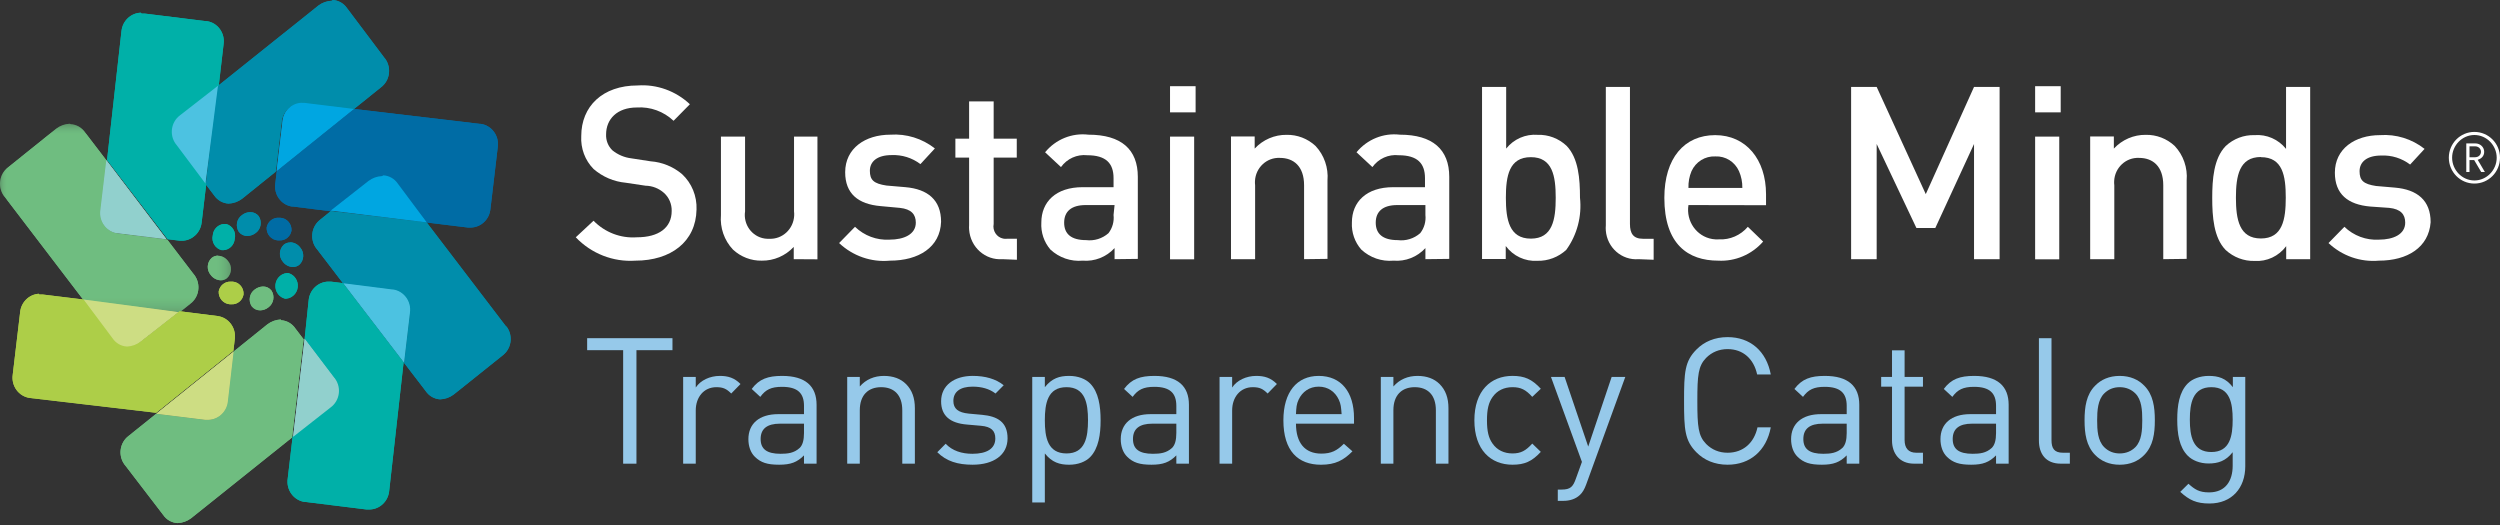 <svg width="157" height="33" viewBox="0 0 157 33" fill="none" xmlns="http://www.w3.org/2000/svg">
<rect x="0" y="0" width="157" height="33" fill="#333333" stroke="none"/>
<path fill-rule="evenodd" clip-rule="evenodd" d="M17.508 13.676C17.139 13.656 16.814 13.918 16.746 14.289C16.725 14.708 17.035 15.067 17.444 15.097H17.553C17.919 15.116 18.242 14.854 18.306 14.484C18.331 14.064 18.02 13.702 17.61 13.676H17.607H17.498H17.508ZM22.234 6.843L17.381 10.742L17.29 11.522C17.187 12.217 17.654 12.865 18.332 12.971H18.333H18.406L20.773 13.268L23.141 11.411C23.389 11.222 23.685 11.116 23.994 11.104C24.358 11.124 24.693 11.316 24.901 11.624L26.806 13.973L29.382 14.289H29.582C30.211 14.27 30.729 13.778 30.797 13.138L31.26 9.229C31.357 8.529 30.881 7.881 30.198 7.78H30.144L22.234 6.843Z" fill="#006CA5"/>
<path fill-rule="evenodd" clip-rule="evenodd" d="M15.712 13.324C15.524 13.325 15.342 13.39 15.195 13.509C14.856 13.748 14.772 14.222 15.004 14.568C15.135 14.732 15.332 14.825 15.539 14.819C15.726 14.813 15.907 14.748 16.056 14.633C16.39 14.391 16.475 13.922 16.247 13.574C16.119 13.412 15.925 13.32 15.721 13.324H15.712ZM20.846 0.046C20.542 0.058 20.248 0.161 20.002 0.344L13.652 5.422L12.927 11.587L13.444 12.265C13.652 12.572 13.986 12.765 14.351 12.785C14.655 12.774 14.949 12.671 15.195 12.488L17.317 10.78L17.689 7.641C17.753 6.999 18.274 6.505 18.905 6.49H19.132L22.198 6.871L23.921 5.487C24.48 5.069 24.602 4.268 24.194 3.696L24.193 3.695L24.139 3.63L21.799 0.52C21.591 0.212 21.256 0.019 20.891 0" fill="#008DAB"/>
<path fill-rule="evenodd" clip-rule="evenodd" d="M18.959 6.453C18.329 6.468 17.807 6.961 17.744 7.604L17.372 10.742L22.225 6.843L19.131 6.462H18.923" fill="#009BD5"/>
<path fill-rule="evenodd" clip-rule="evenodd" d="M8.844 0.798C8.216 0.818 7.697 1.309 7.629 1.95L6.722 10.046L10.532 15.023L11.285 15.115H11.493C12.102 15.075 12.595 14.594 12.663 13.973L12.954 11.541L11.139 9.117C10.698 8.576 10.767 7.771 11.294 7.316L11.357 7.261L13.734 5.404L14.042 2.767C14.139 2.072 13.668 1.428 12.99 1.328H12.927L9.098 0.854H8.89" fill="#00B0A8"/>
<path fill-rule="evenodd" clip-rule="evenodd" d="M13.689 5.385L11.303 7.242C10.744 7.659 10.621 8.461 11.03 9.032C11.03 9.033 11.031 9.034 11.031 9.034L11.085 9.099L12.899 11.522L13.689 5.385Z" fill="#03BCE2"/>
<path fill-rule="evenodd" clip-rule="evenodd" d="M14.07 14.066C13.694 14.092 13.393 14.396 13.362 14.781C13.266 15.195 13.517 15.61 13.921 15.709C13.922 15.71 13.924 15.71 13.925 15.71H14.034C14.412 15.687 14.714 15.382 14.741 14.995C14.843 14.587 14.603 14.173 14.205 14.068C14.202 14.067 14.2 14.066 14.197 14.066H14.07Z" fill="#00B0A8"/>
<mask id="mask0" mask-type="alpha" maskUnits="userSpaceOnUse" x="0" y="7" width="15" height="13">
<path d="M0 7.771H14.507V19.61H0V7.771Z" fill="white"/>
</mask>
<g mask="url(#mask0)">
<path fill-rule="evenodd" clip-rule="evenodd" d="M13.689 16.053C13.547 16.054 13.41 16.104 13.299 16.193C12.99 16.47 12.961 16.952 13.233 17.267C13.234 17.268 13.234 17.269 13.235 17.27C13.388 17.473 13.621 17.596 13.87 17.604C14.012 17.604 14.15 17.555 14.26 17.465C14.563 17.186 14.591 16.711 14.324 16.397C14.173 16.192 13.939 16.068 13.689 16.063V16.053ZM4.382 7.771C4.077 7.784 3.783 7.891 3.538 8.078L0.508 10.511C-0.048 10.931 -0.166 11.733 0.245 12.302L0.3 12.367L5.262 18.867L11.285 19.61L11.947 19.08C12.506 18.663 12.628 17.861 12.22 17.29C12.22 17.289 12.219 17.289 12.219 17.288L12.165 17.223L10.505 15.051L7.439 14.67C6.75 14.601 6.247 13.976 6.314 13.271C6.314 13.27 6.314 13.269 6.314 13.268V13.212L6.686 10.074L5.343 8.319C5.135 8.011 4.801 7.819 4.436 7.799" fill="#6FBD80"/>
</g>
<path fill-rule="evenodd" clip-rule="evenodd" d="M6.677 10.056L6.305 13.194C6.207 13.885 6.667 14.528 7.339 14.642H7.393L10.459 15.023L6.677 10.056Z" fill="#91D0CD"/>
<path fill-rule="evenodd" clip-rule="evenodd" d="M2.44 18.449C1.813 18.488 1.31 18.996 1.261 19.637L0.798 23.546C0.704 24.247 1.182 24.893 1.867 24.991C1.877 24.992 1.886 24.993 1.896 24.995L9.806 25.923L14.659 22.023L14.75 21.244C14.816 20.564 14.348 19.951 13.689 19.851L11.276 19.544L8.899 21.401C8.654 21.588 8.36 21.695 8.056 21.708C7.691 21.687 7.356 21.495 7.148 21.188L5.253 18.811L2.676 18.495H2.468L2.44 18.449ZM14.496 17.688C14.128 17.667 13.802 17.929 13.734 18.3C13.713 18.719 14.024 19.078 14.433 19.108H14.542C14.908 19.128 15.231 18.865 15.294 18.495C15.325 18.081 15.021 17.72 14.617 17.688C14.611 17.688 14.603 17.688 14.596 17.688H14.469" fill="#ADCE48"/>
<path fill-rule="evenodd" clip-rule="evenodd" d="M5.252 18.811L7.067 21.243C7.274 21.552 7.609 21.743 7.974 21.763C8.279 21.751 8.573 21.643 8.817 21.457L11.194 19.6L5.252 18.811Z" fill="#CDDD83"/>
<path fill-rule="evenodd" clip-rule="evenodd" d="M17.635 20.064C17.33 20.078 17.036 20.184 16.791 20.371L14.668 22.079L14.296 25.217C14.228 25.858 13.71 26.349 13.081 26.369H12.872L9.806 25.988L8.083 27.371C7.524 27.788 7.401 28.59 7.81 29.161C7.81 29.162 7.81 29.162 7.81 29.163L7.865 29.228L10.242 32.329C10.449 32.638 10.784 32.83 11.149 32.849C11.453 32.838 11.746 32.735 11.992 32.552L18.342 27.474L19.068 21.308L18.551 20.631C18.345 20.321 18.009 20.129 17.644 20.111L17.635 20.064ZM16.519 17.994C16.332 17.999 16.152 18.064 16.002 18.179C15.664 18.418 15.579 18.892 15.811 19.238C15.94 19.399 16.133 19.492 16.337 19.489C16.525 19.487 16.707 19.422 16.855 19.303C17.188 19.061 17.273 18.592 17.045 18.244C16.915 18.08 16.717 17.987 16.51 17.994" fill="#6FBD80"/>
<path fill-rule="evenodd" clip-rule="evenodd" d="M14.669 22.079L9.815 25.979L12.882 26.359H13.09C13.72 26.34 14.238 25.849 14.306 25.208L14.669 22.079Z" fill="#CDDD83"/>
<path fill-rule="evenodd" clip-rule="evenodd" d="M20.601 17.687C19.973 17.707 19.454 18.198 19.386 18.838L19.132 21.271L20.946 23.694C21.388 24.236 21.319 25.041 20.792 25.496L20.728 25.551L18.379 27.408L18.07 30.045C17.959 30.743 18.421 31.403 19.103 31.518C19.113 31.519 19.123 31.52 19.132 31.521H19.186L23.014 31.995H23.223C23.852 31.976 24.371 31.484 24.439 30.844L25.346 22.757L21.536 17.78L20.783 17.687H20.574H20.601ZM18.016 17.149C17.577 17.191 17.255 17.59 17.297 18.039C17.328 18.384 17.57 18.671 17.898 18.755H17.98C18.419 18.712 18.741 18.314 18.699 17.864C18.667 17.519 18.426 17.232 18.098 17.149H18.016Z" fill="#00B0A8"/>
<path fill-rule="evenodd" clip-rule="evenodd" d="M19.131 21.271L18.406 27.436L20.773 25.579C21.332 25.162 21.455 24.361 21.046 23.789C21.046 23.788 21.046 23.788 21.046 23.787L20.991 23.722L19.131 21.271Z" fill="#91D0CD"/>
<path fill-rule="evenodd" clip-rule="evenodd" d="M20.774 13.258L20.121 13.788C19.562 14.206 19.439 15.007 19.848 15.579L19.849 15.58L19.903 15.645L21.563 17.817L24.629 18.198C25.318 18.267 25.821 18.892 25.754 19.597C25.754 19.598 25.754 19.599 25.754 19.6V19.656L25.382 22.794L26.734 24.558C26.941 24.865 27.276 25.058 27.641 25.078C27.945 25.068 28.239 24.964 28.485 24.781L31.551 22.33C32.111 21.917 32.238 21.115 31.834 20.541C31.834 20.54 31.833 20.539 31.832 20.538L31.759 20.473L26.797 13.973L20.774 13.258Z" fill="#008DAB"/>
<path fill-rule="evenodd" clip-rule="evenodd" d="M23.994 11.058C23.686 11.07 23.389 11.177 23.141 11.364L20.773 13.221L26.797 13.964L24.983 11.531C24.775 11.224 24.44 11.032 24.075 11.011" fill="#009BD5"/>
<path fill-rule="evenodd" clip-rule="evenodd" d="M18.224 15.227C18.079 15.225 17.939 15.274 17.825 15.366C17.522 15.645 17.494 16.12 17.762 16.434C17.912 16.639 18.146 16.763 18.397 16.768C18.541 16.769 18.682 16.72 18.796 16.629C19.1 16.348 19.128 15.868 18.859 15.552C18.709 15.347 18.475 15.223 18.224 15.218" fill="#008DAB"/>
<path fill-rule="evenodd" clip-rule="evenodd" d="M21.562 17.789L25.372 22.766L25.744 19.628C25.841 18.928 25.366 18.279 24.683 18.179H24.629L21.562 17.789Z" fill="#03BCE2"/>
<path fill-rule="evenodd" clip-rule="evenodd" d="M17.508 13.676C17.139 13.656 16.814 13.918 16.746 14.289C16.725 14.708 17.035 15.067 17.444 15.097H17.553C17.919 15.116 18.242 14.854 18.306 14.484C18.331 14.064 18.02 13.702 17.61 13.676H17.607H17.498H17.508ZM22.234 6.843L17.381 10.742L17.29 11.522C17.187 12.217 17.654 12.865 18.332 12.971H18.333H18.406L20.773 13.268L23.141 11.411C23.389 11.222 23.685 11.116 23.994 11.104C24.358 11.124 24.693 11.316 24.901 11.624L26.806 13.973L29.382 14.289H29.582C30.211 14.27 30.729 13.778 30.797 13.138L31.26 9.229C31.357 8.529 30.881 7.881 30.198 7.78H30.144L22.234 6.843Z" fill="#006CA5"/>
<path fill-rule="evenodd" clip-rule="evenodd" d="M15.712 13.324C15.524 13.325 15.342 13.39 15.195 13.509C14.856 13.748 14.772 14.222 15.004 14.568C15.135 14.732 15.332 14.825 15.539 14.819C15.726 14.813 15.907 14.748 16.056 14.633C16.39 14.391 16.475 13.922 16.247 13.574C16.119 13.412 15.925 13.32 15.721 13.324H15.712ZM20.846 0.046C20.542 0.058 20.248 0.161 20.002 0.344L13.652 5.422L12.927 11.587L13.444 12.265C13.652 12.572 13.986 12.765 14.351 12.785C14.655 12.774 14.949 12.671 15.195 12.488L17.317 10.78L17.689 7.641C17.753 6.999 18.274 6.505 18.905 6.49H19.132L22.198 6.871L23.921 5.487C24.48 5.069 24.602 4.268 24.194 3.696L24.193 3.695L24.139 3.63L21.799 0.52C21.591 0.212 21.256 0.019 20.891 0" fill="#008DAB"/>
<path fill-rule="evenodd" clip-rule="evenodd" d="M18.959 6.453C18.329 6.468 17.807 6.961 17.744 7.604L17.372 10.742L22.225 6.843L19.131 6.462H18.923" fill="#00A6E1"/>
<path fill-rule="evenodd" clip-rule="evenodd" d="M8.844 0.798C8.216 0.818 7.697 1.309 7.629 1.95L6.722 10.046L10.532 15.023L11.285 15.115H11.493C12.102 15.075 12.595 14.594 12.663 13.973L12.954 11.541L11.139 9.117C10.698 8.576 10.767 7.771 11.294 7.316L11.357 7.261L13.734 5.404L14.042 2.767C14.139 2.072 13.668 1.428 12.99 1.328H12.927L9.098 0.854H8.89" fill="#00B0A8"/>
<path fill-rule="evenodd" clip-rule="evenodd" d="M13.689 5.385L11.303 7.242C10.744 7.659 10.621 8.461 11.03 9.032C11.03 9.033 11.031 9.034 11.031 9.034L11.085 9.099L12.899 11.522L13.689 5.385Z" fill="#4CC2E1"/>
<path fill-rule="evenodd" clip-rule="evenodd" d="M14.07 14.066C13.694 14.092 13.393 14.396 13.362 14.781C13.266 15.195 13.517 15.61 13.921 15.709C13.922 15.71 13.924 15.71 13.925 15.71H14.034C14.412 15.687 14.714 15.382 14.741 14.995C14.843 14.587 14.603 14.173 14.205 14.068C14.202 14.067 14.2 14.066 14.197 14.066H14.07Z" fill="#00B0A8"/>
<mask id="mask1" mask-type="alpha" maskUnits="userSpaceOnUse" x="0" y="7" width="15" height="13">
<path d="M0 7.771H14.507V19.61H0V7.771Z" fill="white"/>
</mask>
<g mask="url(#mask1)">
<path fill-rule="evenodd" clip-rule="evenodd" d="M13.689 16.053C13.547 16.054 13.41 16.104 13.299 16.193C12.99 16.47 12.961 16.952 13.233 17.267C13.234 17.268 13.234 17.269 13.235 17.27C13.388 17.473 13.621 17.596 13.87 17.604C14.012 17.604 14.15 17.555 14.26 17.465C14.563 17.186 14.591 16.711 14.324 16.397C14.173 16.192 13.939 16.068 13.689 16.063V16.053ZM4.382 7.771C4.077 7.784 3.783 7.891 3.538 8.078L0.508 10.511C-0.048 10.931 -0.166 11.733 0.245 12.302L0.3 12.367L5.262 18.867L11.285 19.61L11.947 19.08C12.506 18.663 12.628 17.861 12.22 17.29C12.22 17.289 12.219 17.289 12.219 17.288L12.165 17.223L10.505 15.051L7.439 14.67C6.75 14.601 6.247 13.976 6.314 13.271C6.314 13.27 6.314 13.269 6.314 13.268V13.212L6.686 10.074L5.343 8.319C5.135 8.011 4.801 7.819 4.436 7.799" fill="#6FBD80"/>
</g>
<path fill-rule="evenodd" clip-rule="evenodd" d="M6.677 10.056L6.305 13.194C6.207 13.885 6.667 14.528 7.339 14.642H7.393L10.459 15.023L6.677 10.056Z" fill="#91D0CD"/>
<path fill-rule="evenodd" clip-rule="evenodd" d="M2.44 18.449C1.813 18.488 1.31 18.996 1.261 19.637L0.798 23.546C0.704 24.247 1.182 24.893 1.867 24.991C1.877 24.992 1.886 24.993 1.896 24.995L9.806 25.923L14.659 22.023L14.75 21.244C14.816 20.564 14.348 19.951 13.689 19.851L11.276 19.544L8.899 21.401C8.654 21.588 8.36 21.695 8.056 21.708C7.691 21.687 7.356 21.495 7.148 21.188L5.253 18.811L2.676 18.495H2.468L2.44 18.449ZM14.496 17.688C14.128 17.667 13.802 17.929 13.734 18.3C13.713 18.719 14.024 19.078 14.433 19.108H14.542C14.908 19.128 15.231 18.865 15.294 18.495C15.325 18.081 15.021 17.72 14.617 17.688C14.611 17.688 14.603 17.688 14.596 17.688H14.469" fill="#ADCE48"/>
<path fill-rule="evenodd" clip-rule="evenodd" d="M5.252 18.811L7.067 21.243C7.274 21.552 7.609 21.743 7.974 21.763C8.279 21.751 8.573 21.643 8.817 21.457L11.194 19.6L5.252 18.811Z" fill="#CDDD83"/>
<path fill-rule="evenodd" clip-rule="evenodd" d="M17.635 20.064C17.33 20.078 17.036 20.184 16.791 20.371L14.668 22.079L14.296 25.217C14.228 25.858 13.71 26.349 13.081 26.369H12.872L9.806 25.988L8.083 27.371C7.524 27.788 7.401 28.59 7.81 29.161C7.81 29.162 7.81 29.162 7.81 29.163L7.865 29.228L10.242 32.329C10.449 32.638 10.784 32.83 11.149 32.849C11.453 32.838 11.746 32.735 11.992 32.552L18.342 27.474L19.068 21.308L18.551 20.631C18.345 20.321 18.009 20.129 17.644 20.111L17.635 20.064ZM16.519 17.994C16.332 17.999 16.152 18.064 16.002 18.179C15.664 18.418 15.579 18.892 15.811 19.238C15.94 19.399 16.133 19.492 16.337 19.489C16.525 19.487 16.707 19.422 16.855 19.303C17.188 19.061 17.273 18.592 17.045 18.244C16.915 18.08 16.717 17.987 16.51 17.994" fill="#6FBD80"/>
<path fill-rule="evenodd" clip-rule="evenodd" d="M14.669 22.079L9.815 25.979L12.882 26.359H13.09C13.72 26.34 14.238 25.849 14.306 25.208L14.669 22.079Z" fill="#CDDD83"/>
<path fill-rule="evenodd" clip-rule="evenodd" d="M20.601 17.687C19.973 17.707 19.454 18.198 19.386 18.838L19.132 21.271L20.946 23.694C21.388 24.236 21.319 25.041 20.792 25.496L20.728 25.551L18.379 27.408L18.07 30.045C17.959 30.743 18.421 31.403 19.103 31.518C19.113 31.519 19.123 31.52 19.132 31.521H19.186L23.014 31.995H23.223C23.852 31.976 24.371 31.484 24.439 30.844L25.346 22.757L21.536 17.78L20.783 17.687H20.574H20.601ZM18.016 17.149C17.577 17.191 17.255 17.59 17.297 18.039C17.328 18.384 17.57 18.671 17.898 18.755H17.98C18.419 18.712 18.741 18.314 18.699 17.864C18.667 17.519 18.426 17.232 18.098 17.149H18.016Z" fill="#00B0A8"/>
<path fill-rule="evenodd" clip-rule="evenodd" d="M19.131 21.271L18.406 27.436L20.773 25.579C21.332 25.162 21.455 24.361 21.046 23.789C21.046 23.788 21.046 23.788 21.046 23.787L20.991 23.722L19.131 21.271Z" fill="#91D0CD"/>
<path fill-rule="evenodd" clip-rule="evenodd" d="M20.774 13.258L20.121 13.788C19.562 14.206 19.439 15.007 19.848 15.579L19.849 15.58L19.903 15.645L21.563 17.817L24.629 18.198C25.318 18.267 25.821 18.892 25.754 19.597C25.754 19.598 25.754 19.599 25.754 19.6V19.656L25.382 22.794L26.734 24.558C26.941 24.865 27.276 25.058 27.641 25.078C27.945 25.068 28.239 24.964 28.485 24.781L31.551 22.33C32.111 21.917 32.238 21.115 31.834 20.541C31.834 20.54 31.833 20.539 31.832 20.538L31.759 20.473L26.797 13.973L20.774 13.258Z" fill="#008DAB"/>
<path fill-rule="evenodd" clip-rule="evenodd" d="M23.994 11.058C23.686 11.07 23.389 11.177 23.141 11.364L20.773 13.221L26.797 13.964L24.983 11.531C24.775 11.224 24.44 11.032 24.075 11.011" fill="#00A6E1"/>
<path fill-rule="evenodd" clip-rule="evenodd" d="M18.224 15.227C18.079 15.225 17.939 15.274 17.825 15.366C17.522 15.645 17.494 16.12 17.762 16.434C17.912 16.639 18.146 16.763 18.397 16.768C18.541 16.769 18.682 16.72 18.796 16.629C19.1 16.348 19.128 15.868 18.859 15.552C18.709 15.347 18.475 15.223 18.224 15.218" fill="#008DAB"/>
<path fill-rule="evenodd" clip-rule="evenodd" d="M21.562 17.789L25.372 22.766L25.744 19.628C25.841 18.928 25.366 18.279 24.683 18.179H24.629L21.562 17.789Z" fill="#4CC2E1"/>
<path fill-rule="evenodd" clip-rule="evenodd" d="M39.905 16.369C38.506 16.465 37.137 15.928 36.158 14.902L37.274 13.862C37.991 14.597 38.984 14.976 39.995 14.902C41.374 14.902 42.182 14.298 42.182 13.249C42.193 12.818 42.017 12.402 41.701 12.117C41.378 11.83 40.967 11.669 40.54 11.662L39.297 11.476C38.552 11.408 37.846 11.107 37.274 10.612C36.739 10.067 36.458 9.313 36.503 8.542C36.503 6.685 37.836 5.367 40.041 5.367C41.247 5.282 42.434 5.708 43.325 6.546L42.3 7.586C41.675 6.996 40.843 6.694 39.995 6.75C38.753 6.75 38.063 7.483 38.063 8.44C38.045 8.818 38.191 9.185 38.462 9.443C38.805 9.719 39.217 9.893 39.651 9.944L40.857 10.13C41.582 10.182 42.274 10.464 42.835 10.937C43.443 11.503 43.775 12.316 43.742 13.156C43.706 15.19 42.118 16.369 39.905 16.369Z" fill="white"/>
<path fill-rule="evenodd" clip-rule="evenodd" d="M49.847 16.276V15.505C49.325 16.066 48.599 16.379 47.842 16.369C47.173 16.384 46.523 16.134 46.028 15.672C45.482 15.094 45.208 14.302 45.275 13.5V8.579H46.79V13.277C46.669 14.093 47.217 14.855 48.015 14.98C48.111 14.995 48.208 14.999 48.305 14.995C49.13 15.037 49.834 14.386 49.874 13.542C49.879 13.452 49.876 13.364 49.865 13.277V8.579H51.335V16.285L49.847 16.276Z" fill="white"/>
<path fill-rule="evenodd" clip-rule="evenodd" d="M55.889 16.369C54.72 16.481 53.559 16.079 52.696 15.264L53.694 14.243C54.278 14.805 55.062 15.097 55.862 15.05C56.769 15.05 57.513 14.716 57.513 13.983C57.513 13.463 57.231 13.129 56.506 13.054L55.299 12.943C53.893 12.822 53.077 12.163 53.077 10.817C53.077 9.313 54.338 8.458 55.916 8.458C56.919 8.389 57.913 8.695 58.71 9.322L57.803 10.306C57.28 9.91 56.639 9.711 55.989 9.74C55.082 9.74 54.628 10.148 54.628 10.724C54.628 11.3 54.864 11.532 55.671 11.652L56.859 11.754C58.266 11.875 59.1 12.562 59.1 13.927C59.046 15.533 57.685 16.369 55.889 16.369Z" fill="white"/>
<path fill-rule="evenodd" clip-rule="evenodd" d="M62.955 16.276C61.876 16.356 60.938 15.524 60.861 14.419C60.853 14.326 60.853 14.233 60.86 14.14V9.897H59.998V8.709H60.86V6.369H62.402V8.709H63.853V9.897H62.402V14.066C62.319 14.488 62.586 14.9 62.999 14.984C63.077 15 63.158 15.004 63.236 14.994H63.862V16.313L62.955 16.276Z" fill="white"/>
<path fill-rule="evenodd" clip-rule="evenodd" d="M69.995 12.878H68.181C67.273 12.878 66.829 13.287 66.829 13.983C66.829 14.679 67.255 15.079 68.208 15.079C68.716 15.142 69.227 14.984 69.614 14.642C69.862 14.319 69.977 13.909 69.931 13.5L69.995 12.878ZM69.995 16.276V15.58C69.479 16.142 68.741 16.431 67.99 16.369C67.25 16.436 66.517 16.184 65.967 15.673C65.565 15.206 65.359 14.595 65.396 13.974C65.396 12.683 66.303 11.755 67.99 11.755H69.931V11.188C69.931 10.26 69.46 9.749 68.28 9.749C67.64 9.679 67.012 9.962 66.629 10.492L65.632 9.563C66.299 8.75 67.322 8.334 68.353 8.458C70.421 8.458 71.455 9.387 71.455 11.105V16.258L69.995 16.276Z" fill="white"/>
<path fill-rule="evenodd" clip-rule="evenodd" d="M73.478 16.285H74.993V8.579H73.478V16.285ZM73.478 7.056H75.084V5.413H73.478V7.056Z" fill="white"/>
<path fill-rule="evenodd" clip-rule="evenodd" d="M81.896 16.276V11.634C81.896 10.427 81.225 9.916 80.381 9.916C79.556 9.873 78.853 10.525 78.812 11.37C78.808 11.458 78.81 11.546 78.821 11.634V16.276H77.306V8.57H78.794V9.331C79.316 8.771 80.042 8.458 80.799 8.468C81.468 8.455 82.118 8.703 82.613 9.164C83.159 9.742 83.433 10.535 83.366 11.336V16.257L81.896 16.276Z" fill="white"/>
<path fill-rule="evenodd" clip-rule="evenodd" d="M89.516 12.878H87.747C86.84 12.878 86.396 13.287 86.396 13.983C86.396 14.679 86.831 15.079 87.775 15.079C88.285 15.144 88.8 14.986 89.19 14.642C89.443 14.321 89.56 13.909 89.516 13.5V12.878ZM89.516 16.276V15.58C89 16.142 88.263 16.431 87.511 16.369C86.771 16.436 86.038 16.184 85.489 15.673C85.079 15.208 84.868 14.598 84.899 13.974C84.899 12.683 85.806 11.755 87.493 11.755H89.489V11.188C89.489 10.26 89.017 9.749 87.838 9.749C87.198 9.679 86.57 9.962 86.187 10.492L85.189 9.563C85.858 8.751 86.88 8.336 87.911 8.458C89.97 8.458 91.013 9.387 91.013 11.105V16.258L89.516 16.276Z" fill="white"/>
<path fill-rule="evenodd" clip-rule="evenodd" d="M96.138 9.87C94.769 9.87 94.569 11.058 94.569 12.423C94.569 13.788 94.778 14.986 96.138 14.986C97.499 14.986 97.699 13.788 97.699 12.423C97.699 11.058 97.499 9.87 96.138 9.87ZM98.361 15.691C97.865 16.15 97.215 16.396 96.547 16.378C95.775 16.428 95.029 16.079 94.56 15.45V16.267H93.072V5.459H94.587V9.331C95.069 8.729 95.807 8.407 96.565 8.468C97.234 8.445 97.885 8.692 98.379 9.155C99.132 9.935 99.223 11.235 99.223 12.414C99.35 13.579 99.042 14.749 98.361 15.691Z" fill="white"/>
<path fill-rule="evenodd" clip-rule="evenodd" d="M102.905 16.276C101.852 16.362 100.929 15.558 100.845 14.479C100.836 14.37 100.837 14.259 100.846 14.15V5.459H102.361V14.066C102.361 14.66 102.57 14.995 103.177 14.995H103.849V16.313L102.905 16.276Z" fill="white"/>
<path fill-rule="evenodd" clip-rule="evenodd" d="M109.21 10.752C108.947 10.159 108.358 9.792 107.723 9.823C107.086 9.792 106.494 10.159 106.226 10.752C106.088 11.082 106.023 11.441 106.035 11.801H109.419C109.425 11.44 109.355 11.081 109.21 10.752ZM106.035 12.878C105.873 13.89 106.543 14.845 107.531 15.011C107.669 15.035 107.81 15.041 107.949 15.032C108.641 15.068 109.31 14.777 109.764 14.243L110.725 15.171C110.01 15.986 108.974 16.426 107.904 16.369C106.017 16.369 104.521 15.348 104.521 12.423C104.521 9.925 105.781 8.486 107.714 8.486C109.646 8.486 110.907 10.009 110.907 12.2V12.887L106.035 12.878Z" fill="white"/>
<path fill-rule="evenodd" clip-rule="evenodd" d="M123.969 16.276V9.043L121.538 14.317H120.35L117.855 9.043V16.276H116.25V5.459H117.855L120.939 12.191L123.969 5.459H125.575V16.276H123.969Z" fill="white"/>
<path fill-rule="evenodd" clip-rule="evenodd" d="M127.806 16.285H129.321V8.579H127.806V16.285ZM127.806 7.056H129.412V5.413H127.806V7.056Z" fill="white"/>
<path fill-rule="evenodd" clip-rule="evenodd" d="M135.853 16.276V11.634C135.853 10.427 135.182 9.916 134.338 9.916C133.512 9.873 132.809 10.525 132.769 11.37C132.764 11.458 132.767 11.546 132.778 11.634V16.276H131.263V8.57H132.75V9.331C133.272 8.771 133.999 8.458 134.755 8.468C135.425 8.455 136.074 8.703 136.569 9.164C137.116 9.742 137.39 10.535 137.322 11.336V16.257L135.853 16.276Z" fill="white"/>
<path fill-rule="evenodd" clip-rule="evenodd" d="M141.985 9.86C140.625 9.86 140.416 11.049 140.416 12.414C140.416 13.778 140.625 14.976 141.985 14.976C143.346 14.976 143.546 13.778 143.546 12.414C143.546 11.049 143.355 9.87 141.985 9.87V9.86ZM143.573 16.276V15.459C143.104 16.088 142.358 16.438 141.586 16.387C140.918 16.404 140.268 16.158 139.772 15.7C139.019 14.93 138.928 13.602 138.928 12.432C138.928 11.262 139.019 9.953 139.772 9.173C140.266 8.711 140.917 8.464 141.586 8.486C142.344 8.426 143.082 8.748 143.564 9.35V5.459H145.079V16.276H143.573Z" fill="white"/>
<path fill-rule="evenodd" clip-rule="evenodd" d="M149.396 16.369C148.236 16.472 147.088 16.071 146.23 15.264L147.228 14.243C147.812 14.805 148.596 15.097 149.396 15.05C150.303 15.05 151.047 14.716 151.047 13.983C151.047 13.463 150.766 13.128 150.04 13.054L148.852 12.971C147.446 12.85 146.63 12.191 146.63 10.844C146.63 9.34 147.891 8.486 149.469 8.486C150.472 8.416 151.466 8.723 152.263 9.35L151.356 10.334C150.832 9.937 150.192 9.738 149.541 9.767C148.634 9.767 148.181 10.176 148.181 10.752C148.181 11.327 148.417 11.559 149.215 11.68L150.403 11.782C151.809 11.903 152.644 12.59 152.644 13.955C152.526 15.533 151.192 16.369 149.396 16.369Z" fill="white"/>
<path fill-rule="evenodd" clip-rule="evenodd" d="M155.433 9.189H155.084V9.875H155.433C155.645 9.875 155.804 9.732 155.804 9.533C155.804 9.336 155.645 9.189 155.433 9.189ZM155.817 10.8L155.379 10.054H155.084V10.8H154.883V9.006H155.456C155.747 9.006 156.007 9.229 156.007 9.533C156.007 9.796 155.835 9.968 155.6 10.036L156.049 10.8H155.817ZM155.392 8.478C154.625 8.478 153.993 9.131 153.993 9.903C153.993 10.682 154.625 11.333 155.392 11.333C156.16 11.333 156.793 10.682 156.793 9.903C156.793 9.131 156.16 8.478 155.392 8.478ZM155.392 11.528C154.504 11.528 153.786 10.8 153.786 9.903C153.786 9.009 154.504 8.284 155.392 8.284C156.282 8.284 157 9.009 157 9.903C157 10.8 156.282 11.528 155.392 11.528Z" fill="white"/>
<path fill-rule="evenodd" clip-rule="evenodd" d="M45.921 24.713C45.625 24.415 45.405 24.315 44.988 24.315C44.197 24.315 43.693 24.946 43.693 25.776V29.118H42.902V23.673H43.693V24.337C43.989 23.883 44.582 23.607 45.208 23.607C45.724 23.607 46.119 23.728 46.504 24.116L45.921 24.713Z" fill="#96C9EA"/>
<path fill-rule="evenodd" clip-rule="evenodd" d="M50.491 26.606H48.986C48.174 26.606 47.768 26.927 47.768 27.569C47.768 28.2 48.152 28.498 49.02 28.498C49.47 28.498 49.865 28.454 50.216 28.133C50.403 27.956 50.491 27.646 50.491 27.192V26.606ZM50.491 29.118V28.598C50.063 29.029 49.656 29.184 48.932 29.184C48.185 29.184 47.779 29.052 47.406 28.686C47.131 28.421 46.999 28.011 46.999 27.58C46.999 26.617 47.669 26.008 48.877 26.008H50.491V25.488C50.491 24.702 50.107 24.293 49.108 24.293C48.427 24.293 48.076 24.47 47.746 24.924L47.208 24.426C47.68 23.795 48.229 23.607 49.118 23.607C50.578 23.607 51.281 24.248 51.281 25.421V29.118H50.491Z" fill="#96C9EA"/>
<path fill-rule="evenodd" clip-rule="evenodd" d="M56.663 29.118V25.765C56.663 24.802 56.147 24.315 55.335 24.315C54.522 24.315 53.995 24.813 53.995 25.765V29.118H53.205V23.673H53.995V24.27C54.38 23.828 54.907 23.607 55.511 23.607C56.092 23.607 56.565 23.784 56.894 24.116C57.278 24.492 57.454 25.001 57.454 25.632V29.118H56.663Z" fill="#96C9EA"/>
<path fill-rule="evenodd" clip-rule="evenodd" d="M61.079 29.184C60.156 29.184 59.443 28.974 58.861 28.399L59.388 27.867C59.805 28.31 60.398 28.498 61.068 28.498C61.968 28.498 62.506 28.177 62.506 27.536C62.506 27.048 62.243 26.794 61.606 26.739L60.716 26.661C59.663 26.573 59.102 26.108 59.102 25.2C59.102 24.204 59.926 23.606 61.09 23.606C61.87 23.606 62.539 23.795 63.033 24.193L62.518 24.713C62.133 24.414 61.639 24.281 61.079 24.281C60.288 24.281 59.872 24.614 59.872 25.178C59.872 25.665 60.168 25.909 60.838 25.975L61.683 26.052C62.627 26.141 63.275 26.495 63.275 27.525C63.275 28.576 62.397 29.184 61.079 29.184Z" fill="#96C9EA"/>
<path fill-rule="evenodd" clip-rule="evenodd" d="M66.977 24.315C65.791 24.315 65.616 25.333 65.616 26.395C65.616 27.458 65.791 28.476 66.977 28.476C68.152 28.476 68.327 27.458 68.327 26.395C68.327 25.333 68.152 24.315 66.977 24.315ZM68.459 28.709C68.174 28.997 67.702 29.185 67.142 29.185C66.549 29.185 66.066 29.041 65.616 28.476V31.553H64.825V23.673H65.616V24.315C66.066 23.75 66.538 23.607 67.142 23.607C67.702 23.607 68.174 23.794 68.459 24.082C68.997 24.625 69.118 25.521 69.118 26.395C69.118 27.27 68.997 28.155 68.459 28.709Z" fill="#96C9EA"/>
<path fill-rule="evenodd" clip-rule="evenodd" d="M73.874 26.606H72.37C71.557 26.606 71.151 26.927 71.151 27.569C71.151 28.2 71.535 28.498 72.403 28.498C72.853 28.498 73.248 28.454 73.6 28.133C73.787 27.956 73.874 27.646 73.874 27.192V26.606ZM73.874 29.118V28.598C73.446 29.029 73.04 29.184 72.315 29.184C71.569 29.184 71.162 29.052 70.789 28.686C70.515 28.421 70.383 28.011 70.383 27.58C70.383 26.617 71.053 26.008 72.26 26.008H73.874V25.488C73.874 24.702 73.49 24.293 72.491 24.293C71.811 24.293 71.459 24.47 71.129 24.924L70.591 24.426C71.063 23.795 71.613 23.607 72.502 23.607C73.962 23.607 74.665 24.248 74.665 25.421V29.118H73.874Z" fill="#96C9EA"/>
<path fill-rule="evenodd" clip-rule="evenodd" d="M79.607 24.713C79.311 24.415 79.091 24.315 78.674 24.315C77.883 24.315 77.379 24.946 77.379 25.776V29.118H76.588V23.673H77.379V24.337C77.675 23.883 78.268 23.607 78.894 23.607C79.41 23.607 79.805 23.728 80.189 24.116L79.607 24.713Z" fill="#96C9EA"/>
<path fill-rule="evenodd" clip-rule="evenodd" d="M84.077 25.101C83.847 24.603 83.397 24.281 82.815 24.281C82.233 24.281 81.782 24.603 81.552 25.101C81.42 25.389 81.41 25.566 81.387 26.008H84.253C84.22 25.566 84.209 25.389 84.077 25.101ZM81.387 26.606C81.387 27.801 81.936 28.487 82.979 28.487C83.605 28.487 83.967 28.299 84.395 27.868L84.933 28.343C84.385 28.897 83.868 29.185 82.957 29.185C81.519 29.185 80.597 28.322 80.597 26.395C80.597 24.625 81.442 23.607 82.815 23.607C84.22 23.607 85.032 24.614 85.032 26.252V26.606H81.387Z" fill="#96C9EA"/>
<path fill-rule="evenodd" clip-rule="evenodd" d="M90.173 29.118V25.765C90.173 24.802 89.657 24.315 88.845 24.315C88.032 24.315 87.505 24.813 87.505 25.765V29.118H86.715V23.673H87.505V24.27C87.889 23.828 88.416 23.607 89.02 23.607C89.602 23.607 90.074 23.784 90.403 24.116C90.788 24.492 90.963 25.001 90.963 25.632V29.118H90.173Z" fill="#96C9EA"/>
<path fill-rule="evenodd" clip-rule="evenodd" d="M94.984 29.184C93.623 29.184 92.591 28.255 92.591 26.396C92.591 24.536 93.623 23.606 94.984 23.606C95.731 23.606 96.203 23.806 96.763 24.414L96.225 24.923C95.819 24.469 95.501 24.315 94.984 24.315C94.457 24.315 94.018 24.525 93.733 24.934C93.481 25.288 93.382 25.709 93.382 26.396C93.382 27.082 93.481 27.502 93.733 27.857C94.018 28.266 94.457 28.476 94.984 28.476C95.501 28.476 95.819 28.31 96.225 27.857L96.763 28.377C96.203 28.986 95.731 29.184 94.984 29.184Z" fill="#96C9EA"/>
<path fill-rule="evenodd" clip-rule="evenodd" d="M99.609 30.435C99.499 30.734 99.378 30.933 99.224 31.077C98.939 31.354 98.554 31.454 98.17 31.454H97.829V30.745H98.071C98.62 30.745 98.785 30.568 98.961 30.07L99.345 29.008L97.401 23.673H98.258L99.74 28.045L101.211 23.673H102.068L99.609 30.435Z" fill="#96C9EA"/>
<path fill-rule="evenodd" clip-rule="evenodd" d="M108.493 29.184C107.681 29.184 107.022 28.897 106.539 28.41C105.803 27.669 105.759 26.982 105.759 25.178C105.759 23.374 105.803 22.688 106.539 21.947C107.022 21.46 107.681 21.171 108.493 21.171C109.909 21.171 110.93 22.046 111.205 23.518H110.349C110.14 22.544 109.47 21.924 108.493 21.924C107.966 21.924 107.505 22.112 107.143 22.477C106.649 22.987 106.593 23.562 106.593 25.178C106.593 26.794 106.649 27.369 107.143 27.878C107.505 28.244 107.966 28.432 108.493 28.432C109.47 28.432 110.162 27.813 110.37 26.838H111.205C110.93 28.31 109.898 29.184 108.493 29.184Z" fill="#96C9EA"/>
<path fill-rule="evenodd" clip-rule="evenodd" d="M115.973 26.606H114.468C113.656 26.606 113.25 26.927 113.25 27.569C113.25 28.2 113.634 28.498 114.501 28.498C114.952 28.498 115.347 28.454 115.698 28.133C115.885 27.956 115.973 27.646 115.973 27.192V26.606ZM115.973 29.118V28.598C115.545 29.029 115.138 29.184 114.414 29.184C113.667 29.184 113.261 29.052 112.888 28.686C112.613 28.421 112.481 28.011 112.481 27.58C112.481 26.617 113.151 26.008 114.359 26.008H115.973V25.488C115.973 24.702 115.589 24.293 114.59 24.293C113.909 24.293 113.558 24.47 113.228 24.924L112.69 24.426C113.162 23.795 113.711 23.607 114.6 23.607C116.06 23.607 116.763 24.248 116.763 25.421V29.118H115.973Z" fill="#96C9EA"/>
<path fill-rule="evenodd" clip-rule="evenodd" d="M120.202 29.118C119.279 29.118 118.818 28.465 118.818 27.657V24.282H118.137V23.673H118.818V22.002H119.609V23.673H120.762V24.282H119.609V27.635C119.609 28.133 119.839 28.432 120.344 28.432H120.762V29.118H120.202Z" fill="#96C9EA"/>
<path fill-rule="evenodd" clip-rule="evenodd" d="M125.352 26.606H123.848C123.035 26.606 122.63 26.927 122.63 27.569C122.63 28.2 123.013 28.498 123.881 28.498C124.331 28.498 124.726 28.454 125.078 28.133C125.265 27.956 125.352 27.646 125.352 27.192V26.606ZM125.352 29.118V28.598C124.924 29.029 124.518 29.184 123.793 29.184C123.047 29.184 122.64 29.052 122.267 28.686C121.993 28.421 121.861 28.011 121.861 27.58C121.861 26.617 122.531 26.008 123.738 26.008H125.352V25.488C125.352 24.702 124.968 24.293 123.969 24.293C123.289 24.293 122.937 24.47 122.607 24.924L122.07 24.426C122.541 23.795 123.091 23.607 123.98 23.607C125.44 23.607 126.143 24.248 126.143 25.421V29.118H125.352Z" fill="#96C9EA"/>
<path fill-rule="evenodd" clip-rule="evenodd" d="M129.416 29.118C128.472 29.118 128.044 28.498 128.044 27.668V21.238H128.834V27.635C128.834 28.166 129.01 28.432 129.559 28.432H129.987V29.118H129.416Z" fill="#96C9EA"/>
<path fill-rule="evenodd" clip-rule="evenodd" d="M134.105 24.713C133.842 24.448 133.502 24.315 133.117 24.315C132.733 24.315 132.404 24.448 132.14 24.713C131.745 25.111 131.701 25.776 131.701 26.395C131.701 27.004 131.734 27.668 132.14 28.078C132.404 28.344 132.733 28.476 133.117 28.476C133.502 28.476 133.842 28.344 134.105 28.078C134.501 27.668 134.534 27.004 134.534 26.395C134.534 25.776 134.501 25.111 134.105 24.713ZM134.665 28.565C134.292 28.953 133.776 29.185 133.117 29.185C132.458 29.185 131.943 28.953 131.569 28.565C131.021 28.001 130.91 27.237 130.91 26.395C130.91 25.555 131.021 24.78 131.569 24.226C131.943 23.839 132.458 23.607 133.117 23.607C133.776 23.607 134.292 23.839 134.665 24.226C135.214 24.78 135.324 25.555 135.324 26.395C135.324 27.237 135.214 28.001 134.665 28.565Z" fill="#96C9EA"/>
<path fill-rule="evenodd" clip-rule="evenodd" d="M138.873 24.315C137.698 24.315 137.522 25.333 137.522 26.351C137.522 27.37 137.698 28.387 138.873 28.387C140.048 28.387 140.212 27.37 140.212 26.351C140.212 25.333 140.048 24.315 138.873 24.315ZM138.752 31.62C137.94 31.62 137.489 31.41 136.919 30.889L137.434 30.38C137.83 30.734 138.104 30.922 138.73 30.922C139.773 30.922 140.212 30.181 140.212 29.251V28.399C139.773 28.963 139.279 29.107 138.697 29.107C138.148 29.107 137.676 28.908 137.39 28.62C136.853 28.078 136.731 27.237 136.731 26.351C136.731 25.466 136.853 24.625 137.39 24.082C137.676 23.794 138.159 23.607 138.708 23.607C139.301 23.607 139.784 23.74 140.223 24.315V23.673H141.003V29.284C141.003 30.635 140.168 31.62 138.752 31.62Z" fill="#96C9EA"/>
<path fill-rule="evenodd" clip-rule="evenodd" d="M39.969 21.991V29.119H39.134V21.991H36.873V21.238H42.231V21.991H39.969Z" fill="#96C9EA"/>
</svg>
